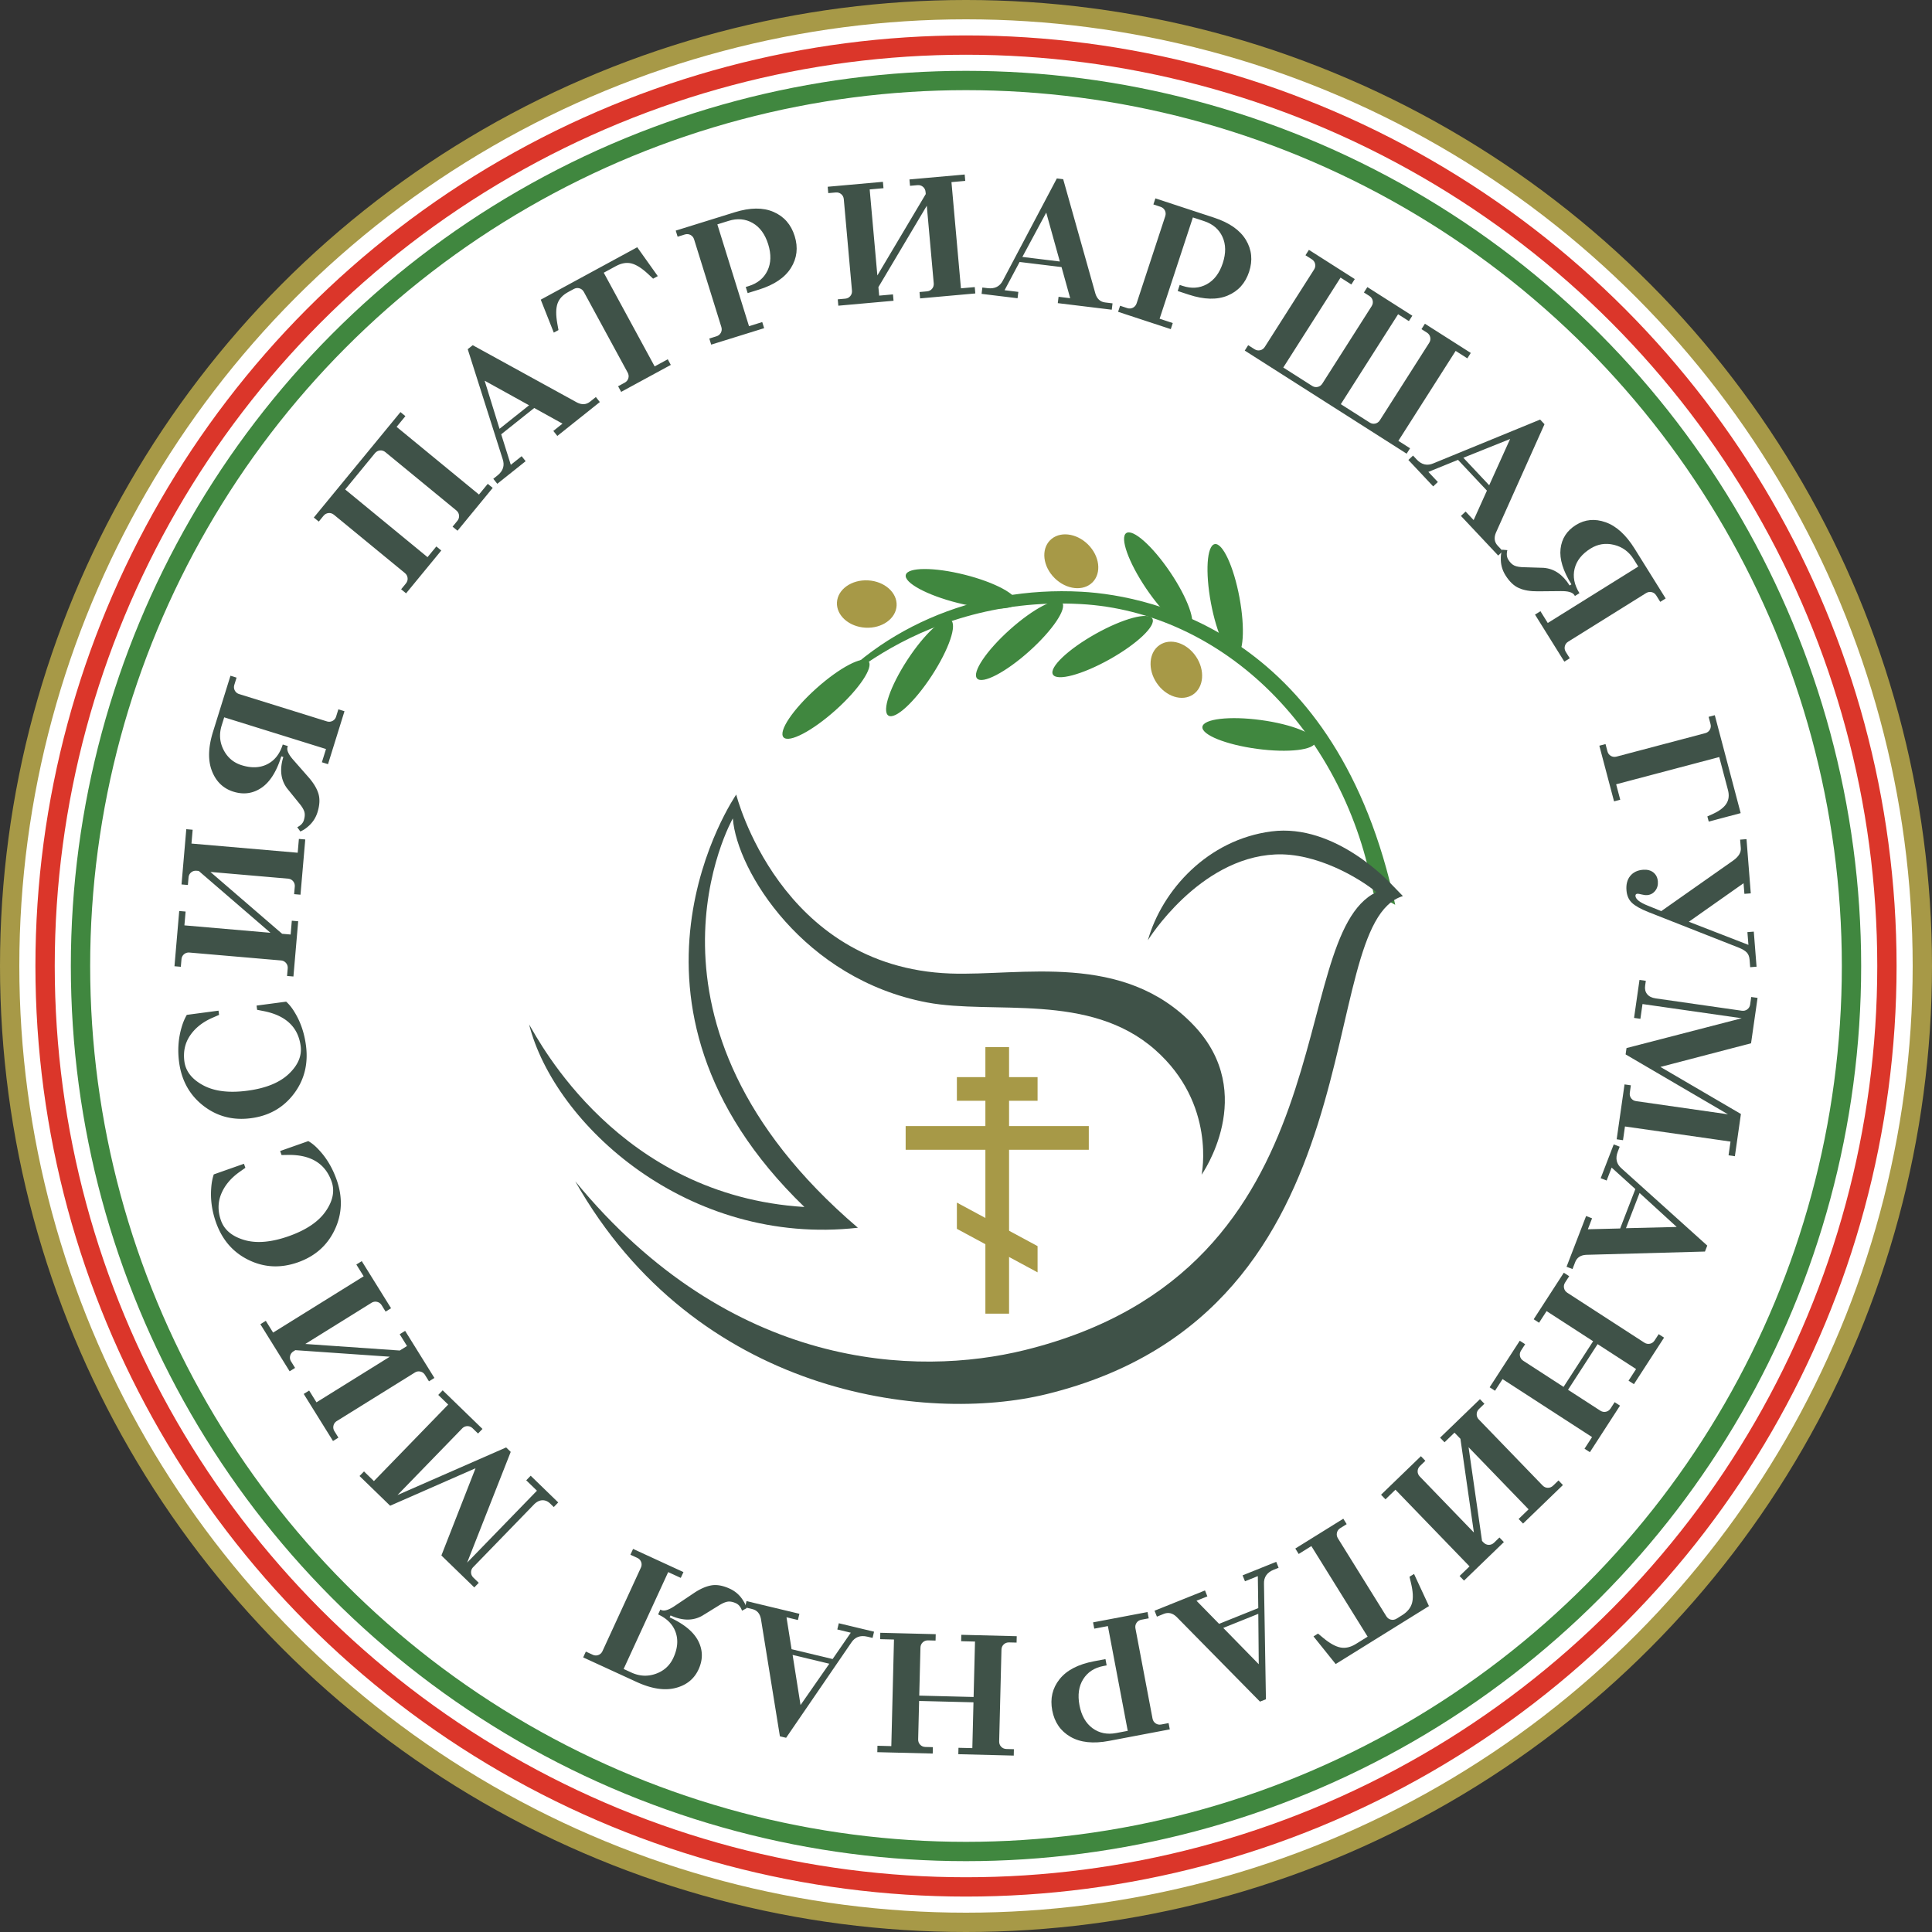 <svg xmlns="http://www.w3.org/2000/svg" width="600" height="600"><rect width="100%" height="100%" fill="#333333" stroke="none"/><g fill="none" fill-rule="evenodd" transform="translate(3 3)"><circle cx="297" cy="297" r="297" fill="#FFF" fill-rule="nonzero" stroke="#A79947" stroke-width="6"/><circle cx="297" cy="297" r="286" fill="#FFF" fill-rule="nonzero" stroke="#DB362A" stroke-width="6"/><circle cx="297" cy="297" r="275" stroke="#40873F" stroke-width="6"/><g fill-rule="nonzero"><path fill="#3F5248" d="M123.109 181.268l-1.535-1.262 1.472-1.79c.42-.512.603-1.078.537-1.701-.06-.62-.344-1.142-.855-1.561l-22.003-18.08c-.513-.422-1.076-.6-1.701-.542-.62.062-1.14.35-1.562.86l-1.47 1.791-1.536-1.262 26.912-32.746 1.53 1.26-2.73 3.327 25.58 21.021 2.735-3.324 1.535 1.262-10.932 13.3-1.533-1.26 1.47-1.79c.42-.513.602-1.079.542-1.699-.06-.62-.35-1.143-.86-1.564l-22.003-18.08c-.511-.42-1.079-.6-1.699-.538-.62.064-1.143.347-1.566.857l-9.244 11.26 25.58 21.022 2.736-3.325 1.535 1.26-10.935 13.304zm28.328-34.021l-1.24-1.555 1.298-1.03c1.757-1.406 2.297-3.102 1.609-5.097l-10.847-34.12 1.553-1.239 32.392 17.798c1.514.767 2.858.683 4.031-.25l1.816-1.448 1.236 1.555-13.203 10.527-1.24-1.557 2.848-2.268-8.782-4.858-10.257 8.173 2.985 9.48 3.367-2.682 1.239 1.554-8.805 7.017zm.7-17.077l9.169-7.306-13.796-7.636 4.626 14.942zm37.769-11.471l-.95-1.746 2.04-1.107c.584-.314.963-.769 1.143-1.37.174-.596.104-1.188-.214-1.773l-13.593-25.022c-.317-.584-.772-.962-1.371-1.14-.601-.177-1.188-.105-1.767.211l-1.752.946c-1.705.93-2.811 2.13-3.314 3.61-.502 1.48-.52 3.526-.058 6.137l.368 2.062-1.455.789-4.05-10.234L194.9 73.784l6.381 8.968-1.454.79-1.53-1.43c-1.94-1.81-3.665-2.906-5.181-3.293-1.514-.38-3.128-.108-4.832.82l-3.782 2.054 15.807 29.096 4.07-2.213.948 1.747-15.421 8.376zm27.96-14.672l-.586-1.897 2.213-.687c.632-.197 1.09-.573 1.385-1.124.287-.551.333-1.147.14-1.777l-8.459-27.194c-.194-.63-.57-1.09-1.123-1.385-.553-.29-1.146-.335-1.778-.139l-2.213.688-.59-1.898 18.34-5.7c4.764-1.485 8.773-1.519 12.033-.106 3.263 1.416 5.45 3.914 6.564 7.498 1.116 3.583.73 6.881-1.155 9.892-1.88 3.016-5.202 5.263-9.97 6.746l-3.475 1.08-.594-1.9.953-.292c2.736-.852 4.669-2.448 5.793-4.783 1.12-2.338 1.199-5.067.23-8.185-.974-3.122-2.583-5.327-4.834-6.616-2.247-1.284-4.741-1.505-7.484-.651l-3.478 1.082 9.834 31.618 4.11-1.278.588 1.897-16.443 5.111zm39.483-12.089l-.177-1.979 2.312-.205c.659-.06 1.185-.328 1.588-.808.402-.479.57-1.049.513-1.708l-2.535-28.363c-.06-.661-.33-1.19-.81-1.59-.48-.403-1.051-.573-1.71-.513l-2.304.206-.178-1.979 17.15-1.533.179 1.979-4.29.383 2.387 26.713 15.029-25.278-.06-.661c-.062-.66-.33-1.191-.807-1.59-.479-.398-1.046-.57-1.706-.511l-2.314.206-.177-1.98 17.153-1.534.177 1.982-4.284.382 2.945 32.982 4.293-.383.172 1.976-17.148 1.538-.178-1.982 2.308-.207c.658-.058 1.193-.327 1.59-.808.398-.477.572-1.047.513-1.708l-2.154-24.073-15.028 25.278.24 2.64 4.285-.386.177 1.979-17.15 1.535zm44.49-3.675l.239-1.97 1.64.196c2.238.27 3.825-.537 4.764-2.422l16.73-31.654 1.971.24L337.2 88.227c.513 1.622 1.516 2.52 3.005 2.7l2.303.28-.241 1.974-16.763-2.04.24-1.97 3.614.438-2.69-9.668-13.019-1.583-4.67 8.77 4.273.519-.24 1.974-11.174-1.359zm12.666-11.471l11.638 1.42-4.225-15.194-7.413 13.774zm29.73 17.045l.621-1.885 2.202.726c.632.206 1.223.168 1.781-.112.553-.286.937-.74 1.148-1.368l8.889-27.053c.204-.63.168-1.222-.112-1.78-.284-.558-.739-.939-1.366-1.145l-2.203-.729.622-1.884 18.243 5.997c4.74 1.558 8.024 3.858 9.865 6.9 1.832 3.044 2.165 6.347.993 9.913-1.171 3.565-3.401 6.027-6.683 7.388-3.281 1.36-7.293 1.262-12.03-.293l-3.46-1.138.618-1.887.946.309c2.726.896 5.224.719 7.493-.534 2.273-1.25 3.918-3.43 4.94-6.534 1.017-3.102.983-5.833-.102-8.188-1.085-2.354-2.991-3.981-5.717-4.877l-3.46-1.137-10.335 31.457 4.086 1.344-.615 1.89-16.363-5.38zm39.333 12.04l1.067-1.677 1.958 1.246c.56.356 1.14.464 1.75.328.61-.132 1.095-.48 1.45-1.037l15.294-24.02c.357-.562.468-1.146.333-1.754-.134-.606-.479-1.093-1.04-1.45l-1.956-1.246 1.07-1.671 14.243 9.071-1.069 1.677-3.348-2.135-17.788 27.928 8.933 5.69c.56.358 1.146.47 1.75.334.614-.137 1.095-.484 1.452-1.042L422.966 92.1c.355-.559.463-1.143.333-1.751-.137-.611-.486-1.095-1.047-1.449l-1.674-1.069 1.071-1.674 13.962 8.891-1.069 1.677-3.35-2.134-17.788 27.93 8.935 5.689c.56.359 1.144.47 1.755.336.606-.14 1.09-.485 1.447-1.045l15.299-24.016c.357-.56.467-1.143.33-1.753-.136-.611-.483-1.093-1.039-1.447l-1.68-1.069 1.07-1.676 14.242 9.07-1.069 1.678-3.628-2.312-17.788 27.93 3.629 2.312-1.064 1.676-50.275-32.018zm50.815 33.97l1.45-1.36 1.131 1.207c1.541 1.641 3.28 2.039 5.213 1.193l33.126-13.587 1.355 1.445-15.105 33.734c-.64 1.57-.446 2.908.578 4l1.59 1.688-1.444 1.363-11.57-12.309 1.452-1.358 2.493 2.654 4.125-9.15-8.978-9.555-9.207 3.743 2.948 3.136-1.45 1.363-7.707-8.207zm17.076-.688l8.024 8.543 6.492-14.368-14.516 5.825z"/><path fill="#3F5248" d="M463.483 167.71l1.648.143c-.082.204-.139.527-.175.969-.05.756.103 1.418.453 1.978.582.936 1.234 1.562 1.949 1.87.707.31 1.72.473 3.031.487l5.967.185c3.276.244 5.978 2.074 8.103 5.483l.562-.352c-2.617-4.195-3.743-7.88-3.375-11.046.365-3.166 1.953-5.626 4.764-7.38 2.81-1.751 5.88-2.04 9.216-.864 3.333 1.171 6.342 3.914 9.028 8.223l9.634 15.452-1.681 1.051-1.23-1.966c-.348-.563-.83-.913-1.436-1.054-.608-.142-1.193-.036-1.758.312L484.02 196.27c-.56.35-.916.826-1.052 1.437-.145.609-.041 1.192.309 1.756l1.23 1.966-1.688 1.052-9.108-14.612 1.687-1.051 2.276 3.655 28.1-17.522-1.4-2.247c-1.477-2.362-3.516-3.86-6.123-4.496-2.609-.634-5.039-.256-7.282 1.145-2.7 1.684-4.353 3.768-4.96 6.254-.612 2.487-.109 5.023 1.503 7.608l-1.405.874-.176-.278c-.537-.864-1.963-1.276-4.283-1.236l-6.983.065c-2.38.024-4.354-.304-5.926-.992-1.568-.685-2.973-2.019-4.212-4.004-1.028-1.649-1.503-3.46-1.433-5.428 0-.834.131-1.667.39-2.506m30.204 60.875l1.923-.505.594 2.241c.168.64.522 1.12 1.064 1.434.536.311 1.125.385 1.768.215l27.532-7.275c.639-.167 1.116-.522 1.43-1.064.313-.538.39-1.128.22-1.767l-.592-2.242 1.92-.508 8.036 30.412-9.922 2.625-.424-1.6 1.837-.83c1.99-.933 3.354-1.992 4.089-3.17.74-1.179.898-2.578.47-4.2l-2.708-10.244-32.013 8.46 1.27 4.802-1.924.506-4.57-17.29zm15.122 49.701l4.115 1.67 22.343-15.713c1.672-1.196 2.46-2.477 2.358-3.84l-.214-2.643 1.984-.153 1.326 16.836-1.98.152-.264-3.298-16.993 11.964 18.507 7.182-.316-3.962 1.983-.156.857 10.892-1.98.158-.182-2.311c-.074-.966-.367-1.723-.876-2.257-.503-.534-1.309-1.025-2.406-1.47l-28.11-11.07c-2.425-.963-4.139-1.923-5.145-2.884-1.008-.963-1.575-2.257-1.7-3.885-.147-1.847.244-3.342 1.176-4.477.93-1.135 2.252-1.772 3.967-1.907 1.32-.102 2.395.178 3.221.842.83.665 1.291 1.594 1.384 2.782.092 1.146-.191 2.118-.833 2.923-.646.803-1.475 1.243-2.483 1.322-.487.041-1.057-.026-1.713-.196-.66-.17-1.095-.244-1.315-.23-.439.036-.645.273-.61.714.086 1.013 1.381 2.017 3.899 3.015m-2.646 23.033l1.964.283-.213 1.508c-.15 1.05.056 1.922.625 2.63.569.705 1.442 1.145 2.626 1.314l26.747 3.832c.654.096 1.23-.048 1.731-.421.498-.375.796-.892.889-1.548l.328-2.295 1.969.283-2.022 14.094-28.145 7.344 24.998 14.616-1.876 13.113-1.964-.278.609-4.264-32.779-4.695-.61 4.264-1.967-.283 2.441-17.046 1.967.283-.328 2.295c-.094.651.048 1.232.42 1.73.377.503.892.8 1.544.89l28.519 4.088-31.787-18.603.28-1.969 35.778-9.26-30.81-4.412-.656 4.59-1.969-.284 1.691-11.8zm-8.005 51.083l1.854.714-.594 1.543c-.811 2.102-.417 3.837 1.182 5.212l26.609 23.958-.716 1.85-36.944 1.02c-1.695.105-2.814.853-3.353 2.256l-.836 2.16-1.851-.713 6.074-15.757 1.852.714-1.308 3.4 10.03-.247 4.718-12.236-7.366-6.673-1.545 4.02-1.853-.72 4.047-10.501zm8.025 15.085l-4.221 10.938 15.764-.383-11.543-10.555zm-23.523 24.764l1.67 1.083-1.26 1.945c-.362.556-.477 1.135-.342 1.749.129.608.474 1.096 1.024 1.451l23.906 15.484c.558.359 1.14.47 1.749.34.613-.13 1.1-.47 1.453-1.03l1.265-1.94 1.667 1.077-9.36 14.454-1.67-1.082 2.34-3.613-11.95-7.737-9.182 14.176 10.01 6.477c.554.359 1.136.474 1.75.345.61-.134 1.096-.475 1.458-1.03l1.258-1.946 1.667 1.079-9.356 14.453-1.667-1.078 2.337-3.612-27.795-18.004-2.34 3.618-1.668-1.079 9.356-14.458 1.67 1.083-1.26 1.945c-.359.555-.474 1.135-.345 1.748.13.609.477 1.098 1.035 1.457l12.501 8.101 9.182-14.176-14.454-9.355-2.338 3.611-1.667-1.083 9.356-14.453zm-26.044 39.274l1.38 1.423-1.668 1.614c-.474.46-.718 1.001-.73 1.625-.012.622.213 1.178.673 1.652l19.79 20.48c.458.475 1.002.72 1.624.73.626.009 1.177-.213 1.653-.672l1.668-1.614 1.377 1.432-12.38 11.962-1.383-1.427 3.096-2.995-18.636-19.287 4.182 29.108.463.48c.458.473 1.001.718 1.627.733.622.004 1.171-.216 1.65-.676l1.664-1.614 1.38 1.432-12.38 11.962-1.378-1.427 3.092-2.99-23.01-23.814-3.095 2.99-1.377-1.428 12.381-11.967 1.38 1.432-1.664 1.61c-.48.46-.722 1-.736 1.624-.007.622.216 1.173.678 1.652l16.797 17.386-4.183-29.108-1.842-1.908-3.095 2.99-1.384-1.427 12.386-11.963zm-42.439 37.123l1.05 1.687-1.97 1.226c-.565.345-.917.824-1.058 1.432-.142.61-.036 1.193.311 1.759l15.028 24.187c.35.561.827.916 1.438 1.06.608.139 1.193.033 1.758-.316l1.686-1.045c1.648-1.03 2.68-2.295 3.1-3.8.411-1.504.311-3.549-.302-6.126l-.484-2.037 1.408-.876 4.635 9.983-28.969 18-6.89-8.585 1.41-.873 1.606 1.337c2.04 1.696 3.829 2.688 5.361 2.98 1.536.297 3.13-.067 4.782-1.093l3.655-2.27-17.477-28.127-3.935 2.449-1.05-1.692 14.907-9.26zm-20.83 13.39l.738 1.845-1.538.618c-2.084.839-3.09 2.31-3.001 4.417l.601 35.8-1.842.738-25.927-26.34c-1.232-1.173-2.541-1.475-3.938-.919l-2.149.868-.738-1.845 15.67-6.295.738 1.844-3.377 1.356 7.018 7.172 12.17-4.887-.14-9.935-3.993 1.604-.74-1.844 10.448-4.197zm-5.571 16.154l-10.878 4.37 11.021 11.272-.143-15.642zm-34.4-.56l.372 1.955-2.276.43c-.651.126-1.154.441-1.504.959-.352.517-.465 1.102-.343 1.753l5.304 27.978c.126.652.445 1.15.96 1.504.515.35 1.1.465 1.752.34l2.277-.431.372 1.95-18.87 3.579c-4.902.929-8.89.508-11.973-1.27-3.079-1.777-4.966-4.508-5.663-8.192-.701-3.69.056-6.922 2.27-9.696 2.214-2.784 5.774-4.633 10.677-5.567l3.58-.676.368 1.95-.978.187c-2.817.531-4.917 1.897-6.3 4.091-1.381 2.194-1.767 4.896-1.161 8.106.61 3.21 1.961 5.581 4.046 7.12 2.089 1.532 4.546 2.04 7.363 1.504l3.581-.68-6.168-32.535-4.233.8-.371-1.95 16.919-3.209zm-40.617 7.507l-.05 1.983-2.317-.057c-.662-.015-1.217.192-1.674.618-.453.431-.688.978-.703 1.638l-.713 28.472c-.017.66.19 1.216.623 1.671.428.45.976.685 1.638.704l2.313.058-.045 1.988-17.213-.435.045-1.984 4.306.105.354-14.233-16.883-.421-.294 11.915c-.02.66.192 1.221.62 1.671.43.45.975.69 1.637.704l2.313.058-.045 1.987-17.213-.43.05-1.989 4.302.11.829-33.103-4.302-.11.05-1.984 17.213.432-.048 1.988-2.321-.062c-.66-.015-1.217.191-1.667.622-.453.431-.69.973-.706 1.64l-.372 14.893 16.88.426.434-17.213-4.305-.11.048-1.988 17.216.436zm-44.312-1.404l-.462 1.93-1.61-.382c-2.189-.527-3.86.095-5.008 1.863l-20.229 29.54-1.93-.46-5.896-36.486c-.328-1.672-1.219-2.678-2.68-3.027l-2.256-.542.464-1.935 16.423 3.938-.463 1.935-3.543-.848 1.574 9.912 12.748 3.056 5.643-8.182-4.189-1.006.467-1.93 10.947 2.624zm-13.895 9.95l-11.398-2.734 2.463 15.574 8.935-12.84z"/><path fill="#3F5248" d="M228.88 496.434l-1.458.786c-.043-.21-.173-.513-.384-.9-.379-.662-.87-1.131-1.467-1.408-1.005-.461-1.889-.624-2.652-.49-.767.135-1.701.556-2.805 1.26l-5.086 3.134c-2.87 1.595-6.132 1.547-9.78-.13l-.277.604c4.493 2.064 7.453 4.522 8.893 7.367 1.437 2.851 1.461 5.778.08 8.787-1.388 3.008-3.793 4.934-7.223 5.792-3.427.853-7.452.215-12.06-1.907l-16.548-7.607.827-1.807 2.107.968c.602.278 1.196.307 1.783.091.584-.215 1.015-.628 1.291-1.231l11.9-25.87c.275-.598.309-1.193.091-1.782-.218-.584-.625-1.015-1.227-1.289l-2.105-.967.829-1.807 15.644 7.196-.833 1.802-3.907-1.797-13.838 30.085 2.407 1.107c2.53 1.16 5.057 1.288 7.584.388 2.532-.9 4.345-2.559 5.454-4.963 1.33-2.889 1.561-5.538.701-7.952-.855-2.41-2.67-4.255-5.436-5.524l.691-1.505.3.14c.925.42 2.34-.02 4.254-1.328l5.802-3.89c1.969-1.332 3.803-2.14 5.488-2.433 1.693-.293 3.6.053 5.727 1.03 1.765.814 3.157 2.06 4.18 3.74a8.623 8.623 0 011.053 2.31M170.362 463.6l-1.382 1.427-1.095-1.063c-.759-.738-1.588-1.083-2.498-1.04-.903.044-1.773.499-2.6 1.351l-18.816 19.393c-.465.474-.688 1.025-.679 1.648.01.623.25 1.165.724 1.63l1.665 1.613-1.385 1.428-10.219-9.921 10.6-27.087-26.517 11.637-9.506-9.228 1.387-1.422 3.084 2.999 23.063-23.762-3.09-3 1.382-1.427 12.36 11.991-1.382 1.428-1.664-1.614c-.48-.46-1.026-.685-1.654-.68-.62.013-1.167.253-1.626.728L120.45 461.3l33.734-14.783 1.426 1.379-13.537 34.393 21.678-22.34-3.324-3.224 1.38-1.427 8.555 8.302zm-38.452-38.666l-1.69 1.05-1.223-1.97c-.35-.565-.826-.915-1.435-1.054-.606-.144-1.195-.043-1.755.312l-24.186 15.033c-.563.35-.915.829-1.055 1.438-.141.608-.038 1.196.312 1.758l1.222 1.968-1.682 1.05-9.095-14.621 1.687-1.05 2.273 3.655 22.776-14.165-29.34-2.032-.56.35c-.56.35-.913.828-1.056 1.437-.142.608-.042 1.193.313 1.753l1.222 1.97-1.69 1.048-9.09-14.62 1.687-1.05 2.273 3.655 28.121-17.485-2.275-3.656 1.688-1.049 9.096 14.621-1.69 1.054-1.223-1.974c-.35-.56-.834-.914-1.44-1.054-.606-.143-1.19-.038-1.755.312L91.814 414.38l29.34 2.037 2.248-1.4-2.273-3.655 1.688-1.05 9.093 14.622zM86.537 355.67l-2.096.039-.439-1.25 8.746-3.082c1.114.638 2.207 1.539 3.27 2.707 2.39 2.53 4.233 5.63 5.524 9.295 1.92 5.451 1.73 10.62-.578 15.507-2.304 4.882-6.122 8.264-11.452 10.142-5.33 1.878-10.422 1.638-15.28-.723-4.86-2.362-8.247-6.267-10.17-11.723-1.26-3.58-1.747-7.153-1.459-10.722.11-1.537.376-2.918.788-4.14l9.368-3.3.441 1.25-1.967 1.395c-2.647 1.916-4.499 4.172-5.55 6.764-1.051 2.597-1.072 5.328-.058 8.202 1.029 2.917 3.433 4.934 7.225 6.055 3.785 1.122 8.389.728 13.804-1.173 5.412-1.912 9.241-4.49 11.493-7.737 2.25-3.253 2.858-6.333 1.832-9.252-1.969-5.58-6.448-8.33-13.442-8.254m-7.627-44.663l-2.057-.398-.175-1.313 9.19-1.221c.962.852 1.843 1.96 2.648 3.324 1.82 2.966 2.985 6.378 3.497 10.229.762 5.735-.488 10.75-3.746 15.057-3.26 4.307-7.69 6.837-13.293 7.578-5.602.743-10.536-.54-14.802-3.846-4.271-3.305-6.79-7.828-7.553-13.563-.496-3.76-.24-7.359.773-10.789.427-1.485.969-2.778 1.625-3.89l9.847-1.307.173 1.312-2.209.963c-2.984 1.332-5.26 3.157-6.822 5.48-1.562 2.324-2.144 4.993-1.744 8.015.408 3.062 2.35 5.534 5.828 7.407 3.48 1.878 8.065 2.438 13.751 1.681 5.69-.752 9.97-2.49 12.84-5.206 2.867-2.721 4.098-5.611 3.688-8.677-.776-5.863-4.598-9.476-11.459-10.836m9.217-10.746l-1.978-.167.2-2.31c.054-.662-.115-1.23-.519-1.708-.4-.477-.936-.746-1.592-.803l-28.37-2.448c-.662-.057-1.23.115-1.709.517-.476.403-.744.932-.802 1.591l-.201 2.309-1.974-.168 1.476-17.155 1.983.17-.37 4.29 26.723 2.307-22.277-19.208-.658-.056c-.661-.057-1.229.117-1.706.517-.479.402-.744.932-.802 1.591l-.201 2.312-1.977-.17 1.479-17.156 1.98.17-.368 4.29 32.988 2.849.371-4.29 1.979.169-1.482 17.156-1.977-.17.2-2.307c.054-.663-.116-1.231-.52-1.71-.4-.474-.935-.745-1.591-.8l-24.085-2.082 22.271 19.206 2.643.23.365-4.29 1.982.172-1.48 17.152zm2.147-45.036l-.968-1.342c.206-.074.493-.238.847-.5.607-.455 1.007-1.003 1.204-1.636.325-1.055.378-1.952.146-2.695-.23-.74-.77-1.615-1.612-2.616l-3.76-4.637c-1.953-2.644-2.332-5.883-1.134-9.72l-.633-.196c-1.47 4.723-3.526 7.979-6.163 9.77-2.641 1.79-5.538 2.194-8.7 1.21-3.164-.987-5.389-3.124-6.675-6.415-1.289-3.289-1.176-7.359.333-12.207l5.415-17.388 1.895.59-.688 2.213c-.196.635-.15 1.226.142 1.78.29.55.747.924 1.38 1.12l27.19 8.466c.634.196 1.228.15 1.782-.14.55-.29.924-.75 1.12-1.384l.688-2.213 1.9.591-5.117 16.442-1.901-.593 1.28-4.109-31.616-9.845-.788 2.53c-.824 2.656-.628 5.179.592 7.574 1.224 2.39 3.094 3.979 5.624 4.766 3.037.945 5.697.84 7.98-.325 2.275-1.164 3.87-3.198 4.773-6.109l1.58.492-.095.318c-.3.97.322 2.32 1.862 4.046l4.608 5.25c1.572 1.785 2.613 3.495 3.117 5.132.507 1.638.413 3.574-.281 5.809-.58 1.853-1.638 3.399-3.174 4.63a8.432 8.432 0 01-2.153 1.341"/><path fill="#40873F" d="M423.516 274.308c-4.164-23.848-15.441-45.961-31.755-62.267-16.518-16.51-37.498-26.256-59.077-27.442-53.497-2.941-83.23 32.677-83.23 32.677 18.738-24.702 49.93-38.351 83.441-36.507 22.522 1.238 79.526 13.656 97.395 97.219l-6.774-3.68z"/><path fill="#40873F" d="M360.423 174.707c5.473 8.106 8.234 15.809 6.17 17.203-2.067 1.394-8.178-4.046-13.65-12.153-5.472-8.108-8.233-15.81-6.167-17.205 2.065-1.394 8.176 4.048 13.647 12.155m-63.845.775c9.485 2.383 16.683 6.274 16.076 8.691-.607 2.416-8.79 2.445-18.276.062s-16.683-6.275-16.076-8.692c.608-2.416 8.79-2.445 18.276-.06m85.35 7.08c1.793 9.613 1.259 17.779-1.192 18.236-2.45.456-5.888-6.968-7.68-16.584-1.791-9.615-1.257-17.78 1.193-18.237 2.45-.457 5.889 6.968 7.68 16.584m-40.29 19.176c-8.53 4.785-16.433 6.902-17.653 4.728-1.22-2.174 4.707-7.814 13.239-12.6 8.53-4.785 16.433-6.902 17.652-4.728 1.219 2.174-4.707 7.815-13.238 12.6m45.727 27.822c-9.692-1.31-17.28-4.373-16.946-6.843.333-2.47 8.461-3.409 18.153-2.1 9.694 1.31 17.282 4.372 16.948 6.843-.334 2.47-8.462 3.41-18.155 2.1m-70.728-30.307c-7.286 6.525-14.54 10.31-16.201 8.455-1.664-1.858 2.894-8.651 10.18-15.179 7.285-6.525 14.538-10.31 16.2-8.455 1.665 1.857-2.894 8.652-10.18 15.179m-30.283 7.608c-5.349 8.19-11.376 13.723-13.462 12.362-2.087-1.364.556-9.107 5.905-17.296 5.348-8.189 11.375-13.723 13.462-12.36 2.087 1.363-.558 9.106-5.905 17.294m-29.824 10.656c-7.286 6.526-14.54 10.312-16.204 8.455-1.662-1.856 2.897-8.65 10.182-15.176 7.285-6.528 14.54-10.312 16.201-8.456 1.664 1.856-2.894 8.652-10.18 15.177"/><path fill="#A79947" d="M334.875 166.075c3.643 3.604 4.282 8.865 1.424 11.756-2.856 2.89-8.127 2.312-11.77-1.29-3.644-3.602-4.28-8.865-1.423-11.754 2.855-2.89 8.125-2.313 11.77 1.288m-68.286 11.166c5.115.28 9.081 3.798 8.858 7.856-.222 4.057-4.55 7.119-9.666 6.837-5.116-.282-9.082-3.798-8.858-7.856.222-4.057 4.55-7.118 9.666-6.837m101.835 23.643c2.865 4.248 2.458 9.532-.91 11.805-3.368 2.273-8.422.675-11.288-3.572-2.867-4.246-2.459-9.532.91-11.806 3.367-2.273 8.421-.673 11.288 3.573"/><path fill="#3F5248" d="M367.806 315.505c-21.883-23.116-53.737-15.355-75.72-16.176-53.037-1.983-66.444-55.572-66.444-55.572s-44.596 64.507 21.174 128.085c-57.634-3.561-82.335-51.446-85.497-56.7 7.858 31.056 49.29 69.069 102.104 63.147-74.796-63.887-38.859-127.09-38.833-127.118 1.235 16.294 22.018 49.914 60.332 57.154 20.519 3.877 50.39-3.327 70.82 14.705 19.056 16.82 14.427 38.787 14.427 38.787s17.722-25.094-2.363-46.312"/><path fill="#3F5248" d="M322.156 429.928c-37.835 9.304-109.007.21-146.512-66.073 48.374 58.872 106.093 60.67 139.533 52.446 102.121-25.113 80.449-128.404 109.272-142.24-5.296-4.345-18.625-12.328-31.438-11.704-23.79 1.152-39.527 26.646-39.527 26.646 4.435-15.592 18.581-31.23 38.378-33.802 19.935-2.588 36.908 16.053 37.6 16.768l3.218 3.316c-28.548 8.64-5.068 128.71-110.524 154.643"/><path fill="#A79947" d="M303.022 404.969h7.353v-82.78h-7.353z"/><path fill="#A79947" d="M294.168 338.862h25.06v-7.352h-25.06zm-15.908 15.204h56.877v-7.353H278.26zm40.968 29.927l-25.059-13.516v8.15l25.059 13.513z"/></g></g></svg>